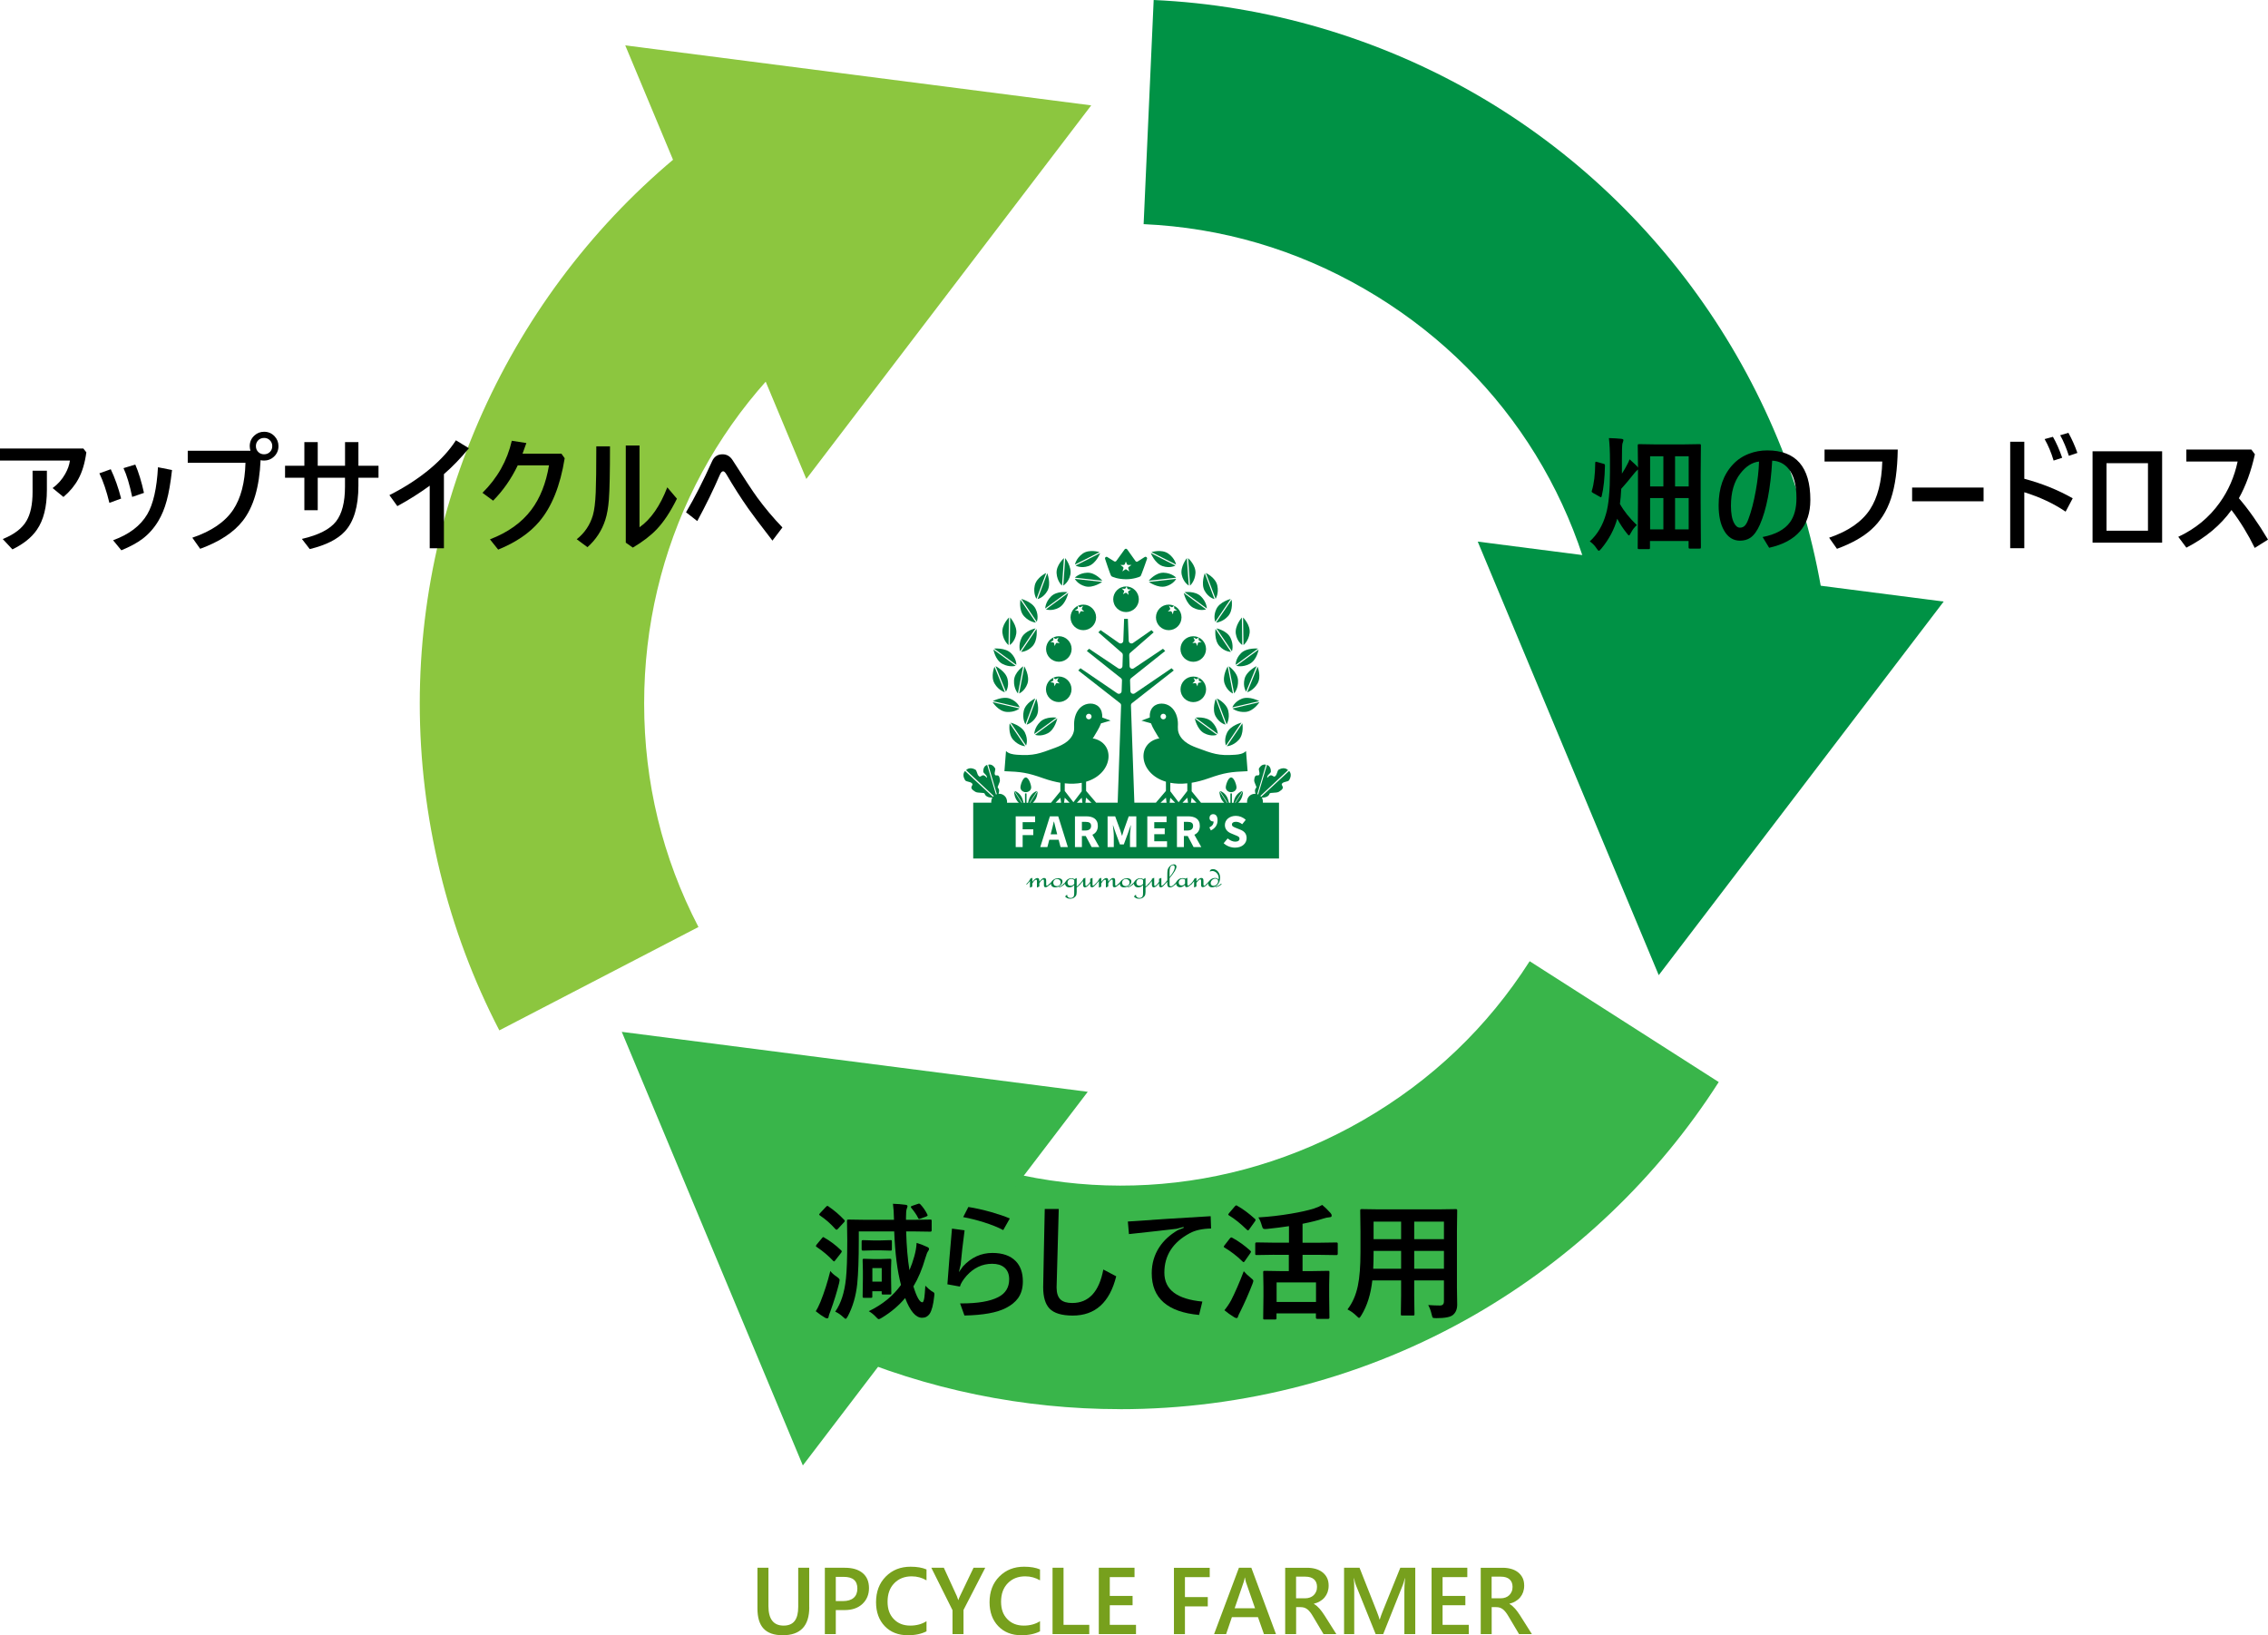 <?xml version="1.0" encoding="UTF-8"?>
<svg id="_レイヤー_2" data-name="レイヤー 2" xmlns="http://www.w3.org/2000/svg" viewBox="0 0 431 310.71">
  <defs>
    <style>
      .cls-1 {
        fill: #39b54a;
      }

      .cls-2 {
        fill: #8cc63f;
      }

      .cls-3 {
        fill: #009245;
      }

      .cls-4 {
        fill: #007f41;
      }

      .cls-5 {
        fill: #77a01d;
      }
    </style>
  </defs>
  <g id="_レイヤー_3" data-name="レイヤー 3">
    <g>
      <path class="cls-2" d="M94.89,195.78c-9.89-19.05-15.12-40.53-15.12-62.11,0-42.55,20.43-83.1,54.65-108.47l25.4,34.24c-23.77,17.63-37.41,44.69-37.41,74.23,0,14.99,3.47,29.28,10.32,42.47l-37.84,19.64Z"/>
      <polygon class="cls-2" points="153.23 91.01 207.37 20.02 118.82 8.62 153.23 91.01"/>
    </g>
    <g>
      <path class="cls-1" d="M212.83,267.75c-18.28,0-36.59-3.68-53.71-11.1l16.96-39.11c27.15,11.77,57.4,10.05,82.99-4.72,12.98-7.49,23.62-17.65,31.62-30.18l35.93,22.96c-11.56,18.09-27.55,33.35-46.24,44.15-20.71,11.96-44.1,18.01-67.55,18.01Z"/>
      <polygon class="cls-1" points="206.71 207.45 118.16 196.06 152.57 278.45 206.71 207.45"/>
    </g>
    <g>
      <path class="cls-3" d="M304.86,124.4c-3.38-29.4-19.99-54.74-45.58-69.51-12.99-7.5-27.1-11.63-41.95-12.3l1.91-42.59c21.44.96,42.65,7.17,61.35,17.97,36.85,21.28,61.76,59.24,66.62,101.56l-42.36,4.87Z"/>
      <polygon class="cls-3" points="280.82 102.91 315.22 185.29 369.37 114.3 280.82 102.91"/>
    </g>
    <g>
      <path d="M305.77,83.24c.85.02,1.63.07,2.33.14.27.02.41.11.41.26,0,.06-.03.18-.09.35-.06.15-.1.26-.11.33-.06.32-.09,1.37-.09,3.14v2.54c.42-.65.74-1.2.96-1.65.2-.35.37-.71.5-1.08.81.73,1.29,1.18,1.44,1.35.09.11.14.2.16.28,0-1.29-.02-2.4-.04-3.33,0-.17,0-.41-.01-.71v-.21c0-.12.02-.2.05-.22s.1-.04.21-.04l3.08.05h5.32l3.07-.05c.13,0,.21.02.23.05s.04.1.04.21l-.05,5.55v5.3l.05,8.44c0,.14-.02.23-.05.26-.03.02-.1.04-.21.04h-1.83c-.12,0-.19-.02-.21-.06-.02-.03-.04-.11-.04-.23v-1.15h-7.34v1.28c0,.12-.02.2-.05.22s-.11.04-.22.04h-1.8c-.12,0-.2-.02-.22-.05s-.04-.1-.04-.21l.05-8.52v-6.35c-.03.05-.11.12-.23.21-.12.1-.29.29-.5.55-.98,1.23-1.8,2.2-2.45,2.91-.05,1.12-.14,2.07-.25,2.87.77,1.38,1.85,2.72,3.22,4.03-.42.34-.79.82-1.11,1.42-.17.35-.3.53-.4.53-.07,0-.2-.13-.39-.39-.68-.84-1.29-1.76-1.83-2.78-.56,2.03-1.57,3.93-3.02,5.68-.22.27-.38.41-.48.41-.09,0-.23-.15-.43-.46-.35-.53-.78-.97-1.29-1.32,1.46-1.33,2.49-3.07,3.09-5.23.5-1.7.75-4.36.75-8v-2.09c0-1.76-.07-3.19-.2-4.3ZM303.48,87.77l1.2.34c.15.04.24.08.27.12s.05.12.05.25c-.05,2.34-.25,4.27-.62,5.79-.05.15-.09.22-.14.22s-.13-.04-.25-.12l-1.23-.69c-.2-.11-.29-.21-.29-.29,0-.04.01-.09.04-.16.41-1.32.62-3.07.64-5.24,0-.17.04-.26.12-.26.05,0,.13.02.22.05ZM313.58,86.7v5.73h2.52v-5.73h-2.52ZM313.58,100.59h2.52v-5.95h-2.52v5.95ZM320.91,86.7h-2.59v5.73h2.59v-5.73ZM318.32,100.59h2.59v-5.95h-2.59v5.95Z"/>
      <path d="M336.78,87.53c-.3,5.27-1.09,9.32-2.34,12.16-.52,1.18-1.12,2.01-1.8,2.48-.55.38-1.22.56-1.99.56-1.27,0-2.28-.64-3.02-1.93-.69-1.2-1.03-2.8-1.03-4.8,0-3.24.91-5.83,2.73-7.76.83-.89,1.84-1.57,3.05-2.03,1.09-.42,2.24-.63,3.46-.63,5.46,0,8.19,3.14,8.19,9.41,0,4.9-2.61,7.93-7.83,9.09l-1.24-2.04c2.45-.48,4.19-1.42,5.2-2.81.82-1.13,1.23-2.66,1.23-4.58,0-2.52-.51-4.39-1.54-5.62-.78-.94-1.8-1.44-3.06-1.5ZM334.28,87.7c-1.3.14-2.5.9-3.57,2.29-1.18,1.52-1.77,3.55-1.77,6.12,0,1.45.2,2.54.6,3.28.3.58.68.87,1.12.87.38,0,.68-.13.93-.39s.47-.68.68-1.27c.55-1.45,1.01-3.24,1.39-5.36.35-1.94.56-3.79.62-5.54Z"/>
      <path d="M346.74,85.42h13.9c-.06,3.8-.49,6.91-1.29,9.32-.8,2.4-2.04,4.36-3.74,5.88-1.57,1.42-3.74,2.64-6.52,3.66l-1.49-2.11c3.63-1.23,6.22-3.02,7.77-5.38,1.45-2.23,2.23-5.26,2.33-9.09h-10.97v-2.27Z"/>
      <path d="M363.37,92.64h13.58v2.61h-13.58v-2.61Z"/>
      <path d="M384.69,90.97c3.4.91,6.46,2.15,9.2,3.71l-1.35,2.54c-2.23-1.52-4.84-2.75-7.85-3.69v10.63h-2.68v-20.23h2.68v7.03ZM388.55,83.43l1.58-.43c.63,1.09,1.22,2.41,1.76,3.98l-1.63.53c-.45-1.51-1.02-2.87-1.71-4.08ZM391.51,82.7l1.56-.46c.67,1.2,1.24,2.48,1.71,3.82l-1.62.55c-.49-1.52-1.04-2.83-1.65-3.91Z"/>
      <path d="M397.66,103.11v-17.36h13.22v17.36h-13.22ZM408.19,100.84v-12.83h-7.88v12.83h7.88Z"/>
      <path d="M425.48,94.68c1.85,2.16,3.69,4.77,5.52,7.85l-2.52,1.58c-1.28-2.61-2.75-5.01-4.42-7.2-2.07,2.89-4.93,5.27-8.57,7.15l-1.54-2.06c3.23-1.51,5.86-3.66,7.86-6.47,1.66-2.3,2.8-4.92,3.42-7.84h-9.75v-2.27h12.36l.67.9c-.71,3.21-1.73,6-3.05,8.36Z"/>
    </g>
    <g>
      <path d="M155.02,249.14c.3-.45.59-1.04.89-1.76.73-1.82,1.36-3.78,1.88-5.88.3.38.7.75,1.22,1.09.37.25.55.46.55.63,0,.08-.03.26-.09.54-.38,1.55-.93,3.37-1.68,5.44-.2.47-.3.79-.32.96-.03.23-.12.34-.27.34-.14,0-.27-.04-.4-.12-.52-.29-1.11-.7-1.78-1.24ZM156.63,235.15c1.12.63,2.19,1.44,3.2,2.41.09.08.14.15.14.22,0,.05-.05.14-.14.28l-1.11,1.42c-.09.13-.16.2-.21.2-.05,0-.11-.04-.19-.12-.86-.92-1.89-1.8-3.11-2.62-.11-.06-.16-.12-.16-.19,0-.05.05-.14.14-.27l1.01-1.22c.12-.14.2-.21.25-.21.04,0,.1.03.19.09ZM157.42,229.22c1.13.77,2.12,1.62,2.98,2.54.09.07.14.14.14.21,0,.09-.06.19-.19.32l-1.09,1.17c-.1.13-.2.2-.28.2-.06,0-.14-.04-.22-.12-.88-1-1.85-1.86-2.93-2.58-.11-.08-.16-.14-.16-.19,0-.04.06-.13.18-.27l1.1-1.17c.12-.13.21-.2.28-.2.05,0,.11.03.2.08ZM175.81,244.26c.44.46.84.81,1.2,1.05.26.14.41.24.47.3.06.07.09.17.09.29,0,.06-.01.2-.04.41-.17,1.62-.46,2.73-.88,3.35-.34.48-.81.73-1.42.73-1.2,0-2.27-1.25-3.22-3.75-1.2,1.43-2.67,2.68-4.42,3.74-.3.18-.49.27-.57.27-.14,0-.33-.14-.57-.43-.41-.44-.86-.8-1.35-1.08,2.6-1.26,4.64-2.92,6.12-4.99-.7-2.62-1.13-6.02-1.29-10.17h-6.73v1.63c0,3.62-.1,6.4-.3,8.36-.24,2.29-.84,4.33-1.78,6.12-.19.34-.32.5-.41.5-.09,0-.25-.11-.48-.34-.48-.45-.98-.79-1.51-1.02,1.09-1.55,1.77-3.64,2.04-6.29.16-1.45.25-3.89.25-7.32l-.05-3.59c0-.14.02-.23.06-.26.03-.02.11-.04.23-.04l3.35.05h5.29c-.02-1.26-.09-2.27-.2-3.05.86.02,1.65.09,2.38.19.26.03.39.12.39.27,0,.09-.05.25-.14.48-.1.23-.15.79-.15,1.65v.46h1.32l3.32-.05c.11,0,.18.02.2.05.02.04.04.12.04.23v1.76c0,.17-.08.26-.23.26l-3.32-.05h-1.3c.08,2.85.29,5.31.63,7.37.36-.84.67-1.73.93-2.67.24-.87.39-1.71.43-2.52.7.21,1.35.46,1.95.75.27.09.41.23.41.41,0,.13-.07.29-.21.46-.12.16-.29.59-.5,1.29-.59,2.05-1.34,3.84-2.26,5.36.62,2.02,1.19,3.02,1.7,3.02.17,0,.3-.33.39-.98.05-.35.11-1.09.18-2.2ZM169.22,235.63c.13,0,.21.02.23.05s.04.1.04.21v1.44c0,.14-.02.23-.05.26-.03.02-.11.04-.22.04l-1.84-.05h-1.49l-1.85.05c-.14,0-.22-.02-.25-.06-.03-.03-.05-.11-.05-.23v-1.44c0-.12.02-.2.06-.22.03-.02.11-.04.23-.04l1.85.05h1.49l1.84-.05ZM169.39,245.71c0,.12-.02.19-.05.22s-.11.04-.25.04h-1.27c-.13,0-.21-.02-.23-.05s-.04-.1-.04-.21v-.36h-1.78v.98c0,.12-.01.19-.04.22s-.1.05-.22.05h-1.28c-.14,0-.23-.02-.26-.06-.02-.02-.04-.09-.04-.21l.05-3.36v-1.49l-.05-2.03c0-.13.02-.21.06-.23.03-.02.11-.04.23-.04l1.61.05h1.64l1.61-.05c.14,0,.23.02.26.05.02.03.04.11.04.22l-.05,1.57v1.57l.05,3.12ZM167.56,240.95h-1.78v2.57h1.78v-2.57ZM176,231.16l-1.05.38c-.16.05-.25.08-.28.08-.08,0-.14-.07-.2-.2-.25-.53-.68-1.17-1.3-1.92-.05-.07-.08-.13-.08-.18,0-.08.09-.14.26-.2l.93-.32c.18-.07.3-.11.35-.11.09,0,.18.05.28.15.5.53.94,1.16,1.31,1.9.04.09.06.15.06.19,0,.08-.09.15-.27.22Z"/>
      <path d="M183.31,233.75c-.34,2.56-.59,4.75-.75,6.55l-.34,1.42.8-1.12c1.58-1.69,3.43-2.53,5.57-2.53,1.95,0,3.42.52,4.43,1.55.91.93,1.36,2.21,1.36,3.86,0,1.27-.3,2.32-.91,3.18-.52.72-1.28,1.34-2.29,1.86-1.7.89-4.34,1.37-7.9,1.44l-.83-2.3h.29c3.07,0,5.38-.39,6.93-1.18,1.41-.71,2.11-1.85,2.11-3.41,0-.98-.31-1.73-.94-2.25-.55-.46-1.32-.69-2.3-.69-1.87,0-3.48.76-4.85,2.27-.7.8-1.12,1.48-1.27,2.06l-2.38-.43c.2-2.74.48-6.27.87-10.58l2.4.32ZM183.04,231.26l.98-1.92c1.3.2,2.75.52,4.35.97,1.39.4,2.57.8,3.53,1.21l-1.25,2.21c-.94-.51-2.18-1.01-3.73-1.5-1.33-.41-2.62-.74-3.88-.97Z"/>
      <path d="M198.54,229.72h2.66c-.27,9.38-.41,14.35-.41,14.91,0,1.08.26,1.85.77,2.31.48.43,1.21.64,2.2.64,3.14,0,5.11-2.12,5.91-6.36l2.45,1.29c-1.24,4.98-4,7.46-8.26,7.46-2.1,0-3.57-.45-4.42-1.34-.8-.84-1.2-2.2-1.2-4.05,0-.62.04-2.71.12-6.25.08-3.51.14-6.38.18-8.61Z"/>
      <path d="M230.07,231.09l.08,2.34c-1.67.03-3.02.33-4.05.89-3.22,1.73-4.83,4.23-4.83,7.49s2.41,5.04,7.22,5.5l-.62,2.54c-6-.55-9-3.19-9-7.92,0-1.84.48-3.49,1.45-4.97.84-1.27,2.01-2.34,3.49-3.21l1.15-.46-.05-.16-1.31.35c-2.02.24-5.04.58-9.06,1.01l-.21-2.39c4.5-.33,9.75-.66,15.74-1.01Z"/>
      <path d="M234.19,235.19c1.22.67,2.36,1.49,3.41,2.45.09.09.14.16.14.19,0,.05-.05.14-.14.29l-1.08,1.54c-.07.11-.13.16-.19.16s-.13-.05-.22-.14c-1.04-1.02-2.17-1.89-3.39-2.62-.11-.06-.16-.12-.16-.16,0-.07.05-.16.14-.28l1.01-1.3c.11-.13.2-.2.27-.2.05,0,.12.03.21.08ZM232.68,248.96c.49-.6.92-1.23,1.28-1.9.78-1.53,1.58-3.37,2.4-5.52.38.44.8.85,1.29,1.23.35.27.53.46.53.6,0,.08-.05.27-.16.57-.73,1.88-1.51,3.64-2.33,5.29-.24.45-.38.75-.41.9-.05.21-.15.32-.3.32-.09,0-.24-.05-.43-.16-.7-.43-1.32-.87-1.85-1.32ZM235.13,229.12c1.07.59,2.18,1.42,3.34,2.47.09.07.14.14.14.21,0,.05-.05.14-.14.29l-1.08,1.51c-.09.12-.16.19-.22.19-.04,0-.11-.04-.21-.12-1.2-1.17-2.32-2.08-3.39-2.72-.11-.06-.16-.12-.16-.16,0-.05.05-.15.16-.29l1.1-1.29c.11-.12.2-.18.26-.18.05,0,.11.03.2.08ZM242.14,238.42l-3.34.05c-.12,0-.2-.02-.22-.05s-.04-.1-.04-.21v-1.91c0-.16.09-.23.26-.23l3.34.05h2.81v-3.14c-1.2.19-2.59.36-4.16.53-.19.02-.33.02-.42.02-.18,0-.3-.05-.38-.14-.05-.07-.11-.23-.19-.49-.19-.67-.41-1.2-.67-1.58,2.07-.12,4.14-.36,6.21-.71,1.77-.3,3.22-.62,4.37-.98.66-.22,1.18-.45,1.56-.68.48.39,1.02.91,1.59,1.55.14.16.21.32.21.48,0,.18-.11.28-.34.3-.45.04-.88.13-1.29.27-1.01.34-2.31.66-3.91.98v3.6h3.14l3.32-.05c.16,0,.23.08.23.23v1.91c0,.17-.08.26-.23.26l-3.32-.05h-3.14v3.09h1.72l3.13-.05c.12,0,.2.02.22.05s.04.1.04.21l-.05,2.4v2.16l.05,4.08c0,.16-.09.23-.26.23h-2.04c-.18,0-.27-.08-.27-.23v-.82h-7.49v.94c0,.16-.09.23-.26.23h-1.97c-.14,0-.23-.02-.26-.05-.02-.02-.04-.09-.04-.19l.05-4.12v-1.89l-.05-2.74c0-.12.02-.2.06-.22.03-.02.11-.04.23-.04l3.12.05h1.46v-3.09h-2.81ZM242.6,243.67v3.71h7.49v-3.71h-7.49Z"/>
      <path d="M271.4,247.97c.88.06,1.62.09,2.23.09.52,0,.77-.26.77-.79v-3.98h-5.65v2.86l.05,3.55c0,.12-.02.2-.05.22s-.1.04-.21.04h-2.07c-.12,0-.2-.02-.22-.05s-.04-.1-.04-.21l.05-3.55v-2.86h-5.47c-.29,2.62-.98,4.83-2.09,6.64-.18.32-.32.48-.43.48-.08,0-.25-.13-.5-.39-.49-.49-1.06-.9-1.7-1.22.95-1.22,1.6-2.71,1.97-4.48.34-1.61.5-3.75.5-6.41v-3.94l-.05-3.93c0-.14.02-.23.06-.26.03-.02.11-.04.23-.04l3.28.05h11.29l3.3-.05c.13,0,.21.02.23.06.02.03.04.11.04.23l-.05,3.93v10.63l.05,3.3c0,.86-.27,1.51-.8,1.95-.46.41-1.52.62-3.16.62-.39,0-.62-.03-.68-.09-.06-.05-.13-.25-.21-.6-.16-.7-.38-1.3-.67-1.83ZM260.96,241.07h5.3v-3.39h-5.23v.27c0,1.14-.02,2.18-.07,3.12ZM261.03,235.45h5.23v-3.33h-5.23v3.33ZM274.4,232.12h-5.65v3.33h5.65v-3.33ZM268.75,241.07h5.65v-3.39h-5.65v3.39Z"/>
    </g>
    <g>
      <path d="M0,85.22h15.84l.57.73c-.28,2.05-.79,3.75-1.54,5.1-.66,1.21-1.59,2.34-2.81,3.38l-2.06-1.69c1-.73,1.8-1.63,2.4-2.71.48-.85.78-1.69.89-2.52H0v-2.29ZM.53,102.42c2.19-.88,3.7-2.04,4.52-3.48.76-1.31,1.14-3.13,1.14-5.45v-4.05h2.72v3.67c0,3.2-.63,5.72-1.9,7.55-.99,1.45-2.54,2.7-4.65,3.73l-1.83-1.96Z"/>
      <path d="M18.89,89.93l2.16-.77c.78,1.64,1.44,3.5,1.97,5.57l-2.23.82c-.54-2.23-1.17-4.1-1.9-5.61ZM21.5,102.65c3.03-1.1,5.19-2.74,6.48-4.92,1.14-1.94,1.82-4.92,2.04-8.95l2.67.53c-.27,2.43-.61,4.38-1.02,5.85-.39,1.45-.92,2.73-1.58,3.83-.83,1.38-1.84,2.51-3.02,3.4-1.02.77-2.36,1.49-4.01,2.17l-1.56-1.9ZM23.47,88.95l2.24-.68c.63,1.45,1.18,3.24,1.65,5.38l-2.24.77c-.48-2.31-1.03-4.14-1.65-5.47Z"/>
      <path d="M47.6,85.66c-.09-.29-.14-.59-.14-.89,0-.81.3-1.49.9-2.03.52-.47,1.12-.7,1.83-.7.81,0,1.49.3,2.03.9.47.52.7,1.12.7,1.83,0,.81-.3,1.49-.9,2.04-.52.47-1.12.7-1.83.7-.23,0-.46-.02-.67-.07-.22,5.09-1.35,8.93-3.39,11.53-1.71,2.19-4.41,3.96-8.09,5.31l-1.49-2.11c3.63-1.23,6.22-3,7.77-5.32,1.45-2.18,2.23-5.15,2.33-8.91h-10.97v-2.29h11.91ZM50.19,83.21c-.48,0-.87.17-1.17.5-.26.29-.39.64-.39,1.05,0,.48.17.87.5,1.17.29.26.64.39,1.05.39.48,0,.87-.17,1.17-.5.26-.29.39-.64.39-1.05,0-.48-.17-.86-.5-1.16-.29-.27-.64-.4-1.05-.4Z"/>
      <path d="M65.57,90.77h-5.19v6.18h-2.54v-6.18h-3.67v-2.27h3.67v-4.49h2.54v4.49h5.19v-4.49h2.54v4.49h3.82v2.27h-3.82v1.51c0,3.94-.86,6.84-2.58,8.7-1.38,1.49-3.61,2.61-6.67,3.35l-1.49-1.93c3.16-.73,5.33-1.83,6.49-3.32,1.13-1.45,1.7-3.65,1.7-6.6v-1.71Z"/>
      <path d="M81.67,92.28c-1.88,1.38-3.94,2.68-6.16,3.89l-1.51-2.09c2.88-1.45,5.45-3.11,7.71-4.99,2.09-1.76,3.74-3.57,4.93-5.43l2.47,1.51c-1.55,1.88-3.13,3.52-4.75,4.92v14.09h-2.7v-11.91Z"/>
      <path d="M98.39,88.42c-1.22,2.55-2.78,4.79-4.68,6.71l-2.02-1.49c2.84-2.81,4.7-6.11,5.57-9.89l2.77.43c-.38,1.08-.62,1.75-.73,2.02h7.39l.62.87c-.84,5.24-2.46,9.26-4.85,12.06-1.84,2.17-4.44,3.94-7.79,5.3l-1.56-1.95c3.41-1.31,6.03-3.18,7.86-5.61,1.67-2.22,2.79-5.04,3.36-8.45h-5.95Z"/>
      <path d="M115.92,84.81c0,4.9-.07,8.27-.21,10.11-.12,1.52-.34,2.81-.68,3.86-.65,2.02-1.78,3.75-3.39,5.19l-2.04-1.51c1.51-1.2,2.53-2.72,3.07-4.56.28-.97.46-2.41.54-4.32.07-1.7.11-4.62.11-8.77h2.6ZM121.54,100.18c2.14-1.51,3.9-4.04,5.27-7.58l1.83,2.16c-1.21,2.45-2.49,4.39-3.83,5.8-1.16,1.22-2.67,2.38-4.55,3.49l-1.34-.94v-18.46h2.61v15.53Z"/>
      <path d="M132.5,99l-2.13-1.66c1.62-2.73,3.27-5.98,4.97-9.74.39-.85,1.05-1.28,1.97-1.28.79,0,1.41.36,1.88,1.07,2.29,3.59,3.86,5.97,4.72,7.15,1.45,1.98,3.04,3.87,4.78,5.68l-1.9,2.5c-2.29-2.95-3.82-4.99-4.61-6.12-1.39-1.98-2.76-4.12-4.11-6.43-.24-.41-.46-.62-.64-.62-.23,0-.43.21-.62.64-1.23,2.86-2.67,5.8-4.3,8.81Z"/>
    </g>
    <g>
      <path class="cls-4" d="M198.72,168.59c-.29,0-.34-.15-.34-.47v-.82c0-.11-.04-.19-.15-.19-.16,0-.46.25-.72.73v.6l-.45.2v-1.19c0-.22-.04-.3-.17-.3-.17,0-.43.23-.72.73v.59l-.44.19v-1.27c-.21.28-.28.36-.46.54-.06.06-.12.13-.17.13-.04,0-.07-.02-.07-.05,0-.04.04-.07.09-.12.21-.18.49-.57.62-.78v-.12l.44-.2v.76c.46-.54.66-.71.95-.71.34,0,.38.24.38.67.14-.13.49-.68.92-.68.3,0,.38.19.38.52v.58c0,.28,0,.36.13.36.06,0,.22-.07.41-.27.09-.1.14-.13.18-.13.04,0,.07.03.07.06,0,.01-.05.09-.13.16-.18.19-.51.48-.77.48"/>
      <path class="cls-4" d="M200.53,168.61c-.53,0-.8-.28-.82-.71-.06.06-.09.08-.15.15-.06.07-.13.1-.17.1-.04,0-.06-.03-.06-.05s.03-.06.08-.11c.2-.18.31-.32.44-.51.27-.39.78-.62,1.23-.62s.83.22.83.62c0,.59-.69,1.13-1.39,1.13M201.57,167.68c0-.39-.31-.66-.68-.66-.45,0-.73.33-.73.7s.25.65.68.65.73-.3.73-.69M201.77,168.41c-.21.13-.45.21-.56.21-.04,0-.08-.01-.08-.04,0-.05.21-.04.59-.3.35-.24.44-.39.52-.39.04,0,.06.03.06.06s-.13.21-.53.46"/>
      <path class="cls-4" d="M204.6,169.54c0,.6-.15.73-.4.95-.19.17-.5.28-.84.28-.44,0-.73-.17-.96-.43.15-.16.19-.19.35-.33l.06.03v.1c0,.29.32.48.62.48.28,0,.43-.08.55-.23.09-.12.16-.24.16-.75v-1.47c-.22.25-.54.44-.91.44-.51,0-.78-.29-.84-.71-.07.07-.13.12-.16.15-.06.06-.07.07-.11.07s-.07-.03-.07-.05c0-.02,0-.05.11-.14.21-.19.22-.24.31-.38.24-.4.62-.68,1.12-.68.24,0,.42.07.6.18l.42-.23v1.62c.06-.02.34-.24.5-.42.05-.07.09-.07.13-.07s.06.02.06.05-.05.09-.09.13c-.14.16-.43.4-.6.51v.92ZM204.14,167.24c-.14-.15-.33-.25-.55-.25-.44,0-.72.33-.72.72,0,.35.2.59.61.59.31,0,.47-.13.67-.37v-.69Z"/>
      <path class="cls-4" d="M207.52,168.6c-.3,0-.34-.25-.34-.46v-.32c-.42.54-.72.79-1.01.79s-.35-.28-.35-.57v-.63c-.15.19-.31.37-.48.56-.11.12-.12.13-.19.13-.04,0-.07-.03-.07-.05s.03-.05.09-.12c.28-.28.53-.61.65-.81v-.15l.44-.19v1.28c0,.21.03.28.13.28.14,0,.5-.34.79-.81v-.55l.44-.18v1.25c0,.19,0,.25.1.25.05,0,.19-.07.41-.31.04-.04.07-.07.1-.07.04,0,.08,0,.08.05,0,.04-.1.14-.15.19-.28.33-.48.44-.65.44"/>
      <path class="cls-4" d="M211.8,168.59c-.29,0-.34-.15-.34-.47v-.82c0-.11-.04-.19-.14-.19-.16,0-.46.25-.72.73v.6l-.44.2v-1.19c0-.22-.04-.3-.17-.3-.17,0-.43.23-.72.73v.59l-.44.19v-1.27c-.21.28-.28.36-.46.54-.06.06-.12.13-.17.13-.04,0-.07-.02-.07-.05,0-.04.04-.07.09-.12.21-.18.49-.57.62-.78v-.12l.44-.2v.76c.46-.54.66-.71.95-.71.34,0,.38.24.38.67.14-.13.49-.68.93-.68.3,0,.38.19.38.52v.58c0,.28,0,.36.13.36.06,0,.22-.07.41-.27.09-.1.14-.13.18-.13.04,0,.07.03.07.06,0,.01-.05.09-.13.16-.18.19-.51.48-.77.48"/>
      <path class="cls-4" d="M213.62,168.61c-.53,0-.8-.28-.82-.71-.06.06-.09.08-.15.15-.06.07-.13.1-.17.1-.04,0-.06-.03-.06-.05s.03-.06.08-.11c.2-.18.31-.32.44-.51.27-.39.78-.62,1.23-.62s.83.22.83.62c0,.59-.69,1.13-1.39,1.13M214.65,167.68c0-.39-.31-.66-.68-.66-.45,0-.73.33-.73.7s.25.65.68.65.73-.3.73-.69M214.85,168.41c-.21.13-.45.21-.56.21-.04,0-.08-.01-.08-.04,0-.05.21-.04.59-.3.35-.24.43-.39.52-.39.04,0,.06.03.06.06s-.13.21-.53.46"/>
      <path class="cls-4" d="M217.68,169.54c0,.6-.15.73-.4.95-.19.17-.5.28-.84.28-.44,0-.73-.17-.96-.43.15-.16.19-.19.35-.33l.06.03v.1c0,.29.32.48.62.48.28,0,.44-.08.55-.23.09-.12.16-.24.16-.75v-1.47c-.22.25-.54.44-.91.44-.51,0-.78-.29-.84-.71-.07.07-.13.12-.16.15-.06.06-.07.07-.11.07s-.07-.03-.07-.05c0-.02,0-.05.11-.14.21-.19.22-.24.31-.38.24-.4.62-.68,1.12-.68.24,0,.42.07.6.18l.42-.23v1.62c.06-.02.34-.24.5-.42.05-.07.09-.07.13-.07s.06.02.06.05-.05.09-.09.13c-.15.16-.43.4-.6.51v.92ZM217.23,167.24c-.14-.15-.33-.25-.55-.25-.44,0-.73.33-.73.72,0,.35.2.59.61.59.31,0,.47-.13.67-.37v-.69Z"/>
      <path class="cls-4" d="M220.6,168.6c-.3,0-.34-.25-.34-.46v-.32c-.42.54-.73.79-1.01.79s-.35-.28-.35-.57v-.63c-.15.19-.31.37-.48.56-.11.12-.12.13-.19.13-.04,0-.07-.03-.07-.05s.03-.05.09-.12c.28-.28.53-.61.65-.81v-.15l.44-.19v1.28c0,.21.03.28.13.28.14,0,.5-.34.79-.81v-.55l.44-.18v1.25c0,.19,0,.25.1.25.05,0,.19-.07.41-.31.04-.04.07-.07.1-.07.04,0,.08,0,.08.05,0,.04-.1.14-.14.19-.28.33-.48.44-.65.44"/>
      <path class="cls-4" d="M222.36,168.61c-.49,0-.54-.3-.54-.81v-.28c-.14.2-.27.32-.35.41-.14.15-.19.16-.22.16s-.06-.02-.06-.05.02-.04.1-.13c.03-.02.36-.41.54-.65v-.7c0-1.1.02-1.28.2-1.62.24-.43.67-.71,1.04-.71.3,0,.5.19.5.42,0,.46-.41,1.13-1.31,2.21v.99c0,.39,0,.56.23.56.17,0,.51-.19.72-.42.05-.06.09-.09.14-.09s.06.04.06.07-.13.16-.16.19c-.39.34-.59.45-.89.45M223.24,164.79c0-.23-.12-.39-.31-.39-.49,0-.67.54-.67,1.21v1.04c.75-.92.98-1.48.98-1.85"/>
      <path class="cls-4" d="M225.5,168.58c-.23,0-.29-.14-.33-.43-.26.28-.6.44-.91.44-.42,0-.74-.28-.75-.71-.06.06-.1.1-.12.12-.08.08-.11.09-.14.09-.05,0-.07-.03-.07-.06,0-.02,0-.04.1-.13.14-.12.18-.19.24-.31.28-.48.68-.74,1.22-.74.2,0,.34.03.5.1l.4-.16v1.04c0,.32.01.44.14.44.12,0,.31-.13.47-.31.05-.04.06-.06.1-.06s.07.03.07.06c0,.04-.05.08-.1.13-.18.19-.55.48-.82.48M225.2,167.89v-.75c-.16-.11-.29-.15-.48-.15-.42,0-.72.31-.72.72,0,.29.18.54.56.54.25,0,.42-.09.64-.36"/>
      <path class="cls-4" d="M228.58,168.58c-.24,0-.33-.16-.33-.45v-.72c0-.23-.04-.32-.16-.32-.17,0-.39.22-.73.65v.7l-.44.19v-1.2c-.07.09-.26.36-.43.53-.06.06-.13.13-.17.13-.04,0-.07-.03-.07-.06,0-.02,0-.04.05-.1.24-.24.51-.62.63-.86v-.1l.44-.17v.68c.37-.45.67-.66.93-.66.32,0,.4.18.4.6v.6c0,.2.02.27.12.27.14,0,.22-.07.39-.25.07-.07.15-.14.2-.14.04,0,.07.02.07.05,0,.02-.08.13-.19.22-.19.18-.42.39-.7.39"/>
      <path class="cls-4" d="M230.34,168.6c-.43,0-.73-.28-.73-.65v-.13c-.08.1-.14.16-.19.21-.05.04-.08.05-.11.05-.04,0-.07-.02-.07-.05,0-.02.03-.04.06-.08.24-.22.44-.54.66-.74.27-.25.56-.39.97-.39.26,0,.46.1.63.28.03-.1.04-.17.04-.27,0-.72-.58-1.33-1.22-1.33-.17,0-.28.03-.48.11,0-.28.23-.47.6-.47.81,0,1.37.79,1.37,1.62,0,1.07-.73,1.84-1.52,1.84M231.49,167.42c0-.28-.22-.46-.54-.46-.46,0-.88.41-.88.85,0,.31.22.51.55.51.4,0,.87-.41.87-.9M231.29,168.51c-.11.03-.22.06-.26.06-.04,0-.06-.01-.06-.04,0-.04.03-.05.08-.07.34-.08.74-.31.91-.48.06-.07.09-.08.12-.08.04,0,.07.03.07.06,0,.04-.04.07-.08.11-.18.19-.49.36-.77.44"/>
      <path class="cls-4" d="M216.23,112.93c.52,1.24-.07,2.66-1.31,3.18-1.24.52-2.67-.07-3.18-1.31-.52-1.24.07-2.67,1.31-3.18,1.24-.52,2.67.07,3.18,1.31M213.17,111.83h0s.39.36.39.36c.07.06.09.17.05.25l-.21.47h0s.44-.25.44-.25c.08-.05.19-.04.26.03l.39.35h0s-.11-.52-.11-.52c-.02-.09.02-.19.11-.24l.45-.26h0s-.52-.06-.52-.06c-.1,0-.17-.08-.19-.17l-.13-.35-.19.31c-.04.09-.13.14-.23.13l-.52-.05Z"/>
      <path class="cls-4" d="M224.53,117.31c0,1.34-1.09,2.43-2.43,2.43s-2.43-1.09-2.43-2.43,1.09-2.43,2.43-2.43,2.43,1.09,2.43,2.43M222.14,115.11h0s.22.48.22.48c.04.09.02.19-.05.25l-.38.35h0s.51-.06.51-.06c.09-.01.19.04.23.13l.22.47h0s.1-.52.1-.52c.02-.09.09-.16.19-.18l.52-.07h0s-.46-.26-.46-.26c-.08-.04-.13-.14-.11-.23v-.37s-.28.22-.28.22c-.07.06-.17.08-.26.03l-.46-.25Z"/>
      <path class="cls-4" d="M205.87,114.88c1.34,0,2.43,1.09,2.43,2.43s-1.09,2.43-2.43,2.43-2.43-1.09-2.43-2.43,1.09-2.43,2.43-2.43M205.37,115.36c-.08.05-.19.03-.26-.03l-.29-.22v.37c.03.09-.02.19-.1.24l-.46.25h0s.52.07.52.07c.09.01.17.08.19.18l.1.51h0s.22-.47.22-.47c.04-.09.13-.14.23-.13l.51.06h0s-.38-.36-.38-.36c-.07-.06-.09-.17-.05-.25l.22-.47h0s-.46.25-.46.25Z"/>
      <path class="cls-4" d="M229.19,123.32c0,1.34-1.09,2.43-2.43,2.43s-2.43-1.09-2.43-2.43,1.09-2.43,2.43-2.43,2.43,1.09,2.43,2.43M226.79,121.12h0s.22.48.22.48c.04.09.02.19-.05.25l-.38.35h0s.51-.06.51-.06c.09-.01.19.04.23.13l.22.48h0s.1-.52.1-.52c.02-.09.09-.16.19-.18l.52-.07h0s-.46-.26-.46-.26c-.08-.05-.13-.14-.11-.24v-.37s-.28.21-.28.21c-.07.06-.17.08-.26.03l-.46-.25Z"/>
      <path class="cls-4" d="M201.22,120.88c1.34,0,2.43,1.09,2.43,2.43s-1.09,2.43-2.43,2.43-2.43-1.09-2.43-2.43,1.09-2.43,2.43-2.43M200.72,121.37c-.08.05-.19.03-.26-.03l-.29-.21v.37c.03.09-.02.19-.1.24l-.46.25h0s.52.07.52.07c.09.01.17.08.19.18l.1.51h0s.22-.47.22-.47c.04-.09.13-.14.23-.13l.51.06h0s-.38-.36-.38-.36c-.07-.07-.09-.17-.05-.25l.22-.47h0s-.46.25-.46.25Z"/>
      <path class="cls-4" d="M229.2,130.98c0,1.34-1.09,2.43-2.43,2.43s-2.43-1.09-2.43-2.43,1.09-2.43,2.43-2.43,2.43,1.09,2.43,2.43M226.81,128.78h0s.22.48.22.48c.04.09.02.19-.05.25l-.38.35h0s.51-.06.51-.06c.1-.01.19.04.23.13l.22.48h0s.1-.52.1-.52c.02-.09.09-.16.19-.18l.52-.07h0s-.46-.26-.46-.26c-.08-.04-.13-.14-.11-.23v-.37s-.28.22-.28.22c-.07.06-.17.08-.26.03l-.46-.25Z"/>
      <path class="cls-4" d="M201.2,128.54c1.34,0,2.43,1.09,2.43,2.43s-1.09,2.43-2.43,2.43-2.43-1.09-2.43-2.43,1.09-2.43,2.43-2.43M200.71,129.03c-.08.05-.19.03-.26-.03l-.29-.22v.37c.03.09-.02.19-.1.24l-.46.25h0s.52.07.52.07c.09.01.17.08.19.18l.1.51h0s.22-.47.22-.47c.04-.09.13-.14.23-.13l.51.06h0s-.38-.36-.38-.36c-.07-.06-.09-.17-.05-.25l.22-.47h0s-.46.25-.46.25Z"/>
      <path class="cls-4" d="M234.98,149.62c0,.5-.46.9-1.02.9s-1.02-.4-1.02-.9.46-1.9,1.02-1.9,1.02,1.4,1.02,1.9"/>
      <path class="cls-4" d="M195.96,149.62c0,.5-.46.9-1.02.9s-1.02-.4-1.02-.9.46-1.9,1.02-1.9,1.02,1.4,1.02,1.9"/>
      <path class="cls-4" d="M209.47,110.34s-1.27-1.57-2.83-1.52c-1.56.05-2.38.94-2.38.94l5.21.58Z"/>
      <path class="cls-4" d="M209.47,110.56s-1.73,1.24-3.22.85c-1.49-.39-1.99-1.42-1.99-1.42l5.21.58Z"/>
      <path class="cls-4" d="M208.96,104.91s-1.92-.62-3.2.27c-1.28.9-1.48,2.09-1.48,2.09l4.68-2.36Z"/>
      <path class="cls-4" d="M209.08,105.09s-.77,1.98-2.23,2.47c-1.46.49-2.45-.1-2.45-.1l4.68-2.37Z"/>
      <path class="cls-4" d="M227.19,136.36s1.99-.3,3.11.8c1.12,1.1,1.12,2.3,1.12,2.3l-4.23-3.1Z"/>
      <path class="cls-4" d="M227.05,136.52s.43,2.08,1.79,2.8c1.36.72,2.43.3,2.43.3l-4.23-3.11Z"/>
      <path class="cls-4" d="M231.25,132.71s1.83.84,2.17,2.37c.34,1.53-.32,2.54-.32,2.54l-1.85-4.91Z"/>
      <path class="cls-4" d="M231.04,132.77s-.77,1.98-.03,3.33c.74,1.35,1.87,1.58,1.87,1.58l-1.84-4.91Z"/>
      <path class="cls-4" d="M236.09,137.44s.37,1.98-.68,3.14c-1.05,1.16-2.26,1.21-2.26,1.21l2.94-4.34Z"/>
      <path class="cls-4" d="M235.92,137.31s-2.06.51-2.73,1.9c-.67,1.39-.21,2.44-.21,2.44l2.94-4.34Z"/>
      <path class="cls-4" d="M233.53,126.6s1.67,1.13,1.74,2.7c.08,1.56-.74,2.45-.74,2.45l-1-5.15Z"/>
      <path class="cls-4" d="M233.31,126.62s-1.09,1.82-.59,3.28c.51,1.45,1.58,1.87,1.58,1.87l-.99-5.15Z"/>
      <path class="cls-4" d="M238.98,126.67s.78,1.86-.01,3.21c-.79,1.35-1.96,1.65-1.96,1.65l1.98-4.86Z"/>
      <path class="cls-4" d="M238.79,126.57s-1.91.93-2.28,2.42c-.37,1.5.3,2.43.3,2.43l1.98-4.86Z"/>
      <path class="cls-4" d="M239.33,133.43s-1.07,1.71-2.63,1.84-2.48-.65-2.48-.65l5.11-1.2Z"/>
      <path class="cls-4" d="M239.3,133.22s-1.86-1.02-3.3-.46c-1.43.56-1.81,1.65-1.81,1.65l5.11-1.19Z"/>
      <path class="cls-4" d="M231.18,119.4s1.98.39,2.66,1.8c.68,1.41.27,2.55.27,2.55l-2.93-4.35Z"/>
      <path class="cls-4" d="M230.99,119.5s-.3,2.11.74,3.25c1.03,1.14,2.19,1.11,2.19,1.11l-2.93-4.35Z"/>
      <path class="cls-4" d="M236.23,117.33s1.44,1.41,1.24,2.96c-.2,1.55-1.16,2.28-1.16,2.28l-.08-5.24Z"/>
      <path class="cls-4" d="M236.01,117.31s-1.4,1.6-1.16,3.12c.24,1.52,1.22,2.12,1.22,2.12l-.07-5.24Z"/>
      <path class="cls-4" d="M239.18,123.42s-.32,1.99-1.7,2.72c-1.38.73-2.53.37-2.53.37l4.23-3.09Z"/>
      <path class="cls-4" d="M239.07,123.24s-2.12-.22-3.22.86c-1.1,1.08-1.02,2.23-1.02,2.23l4.24-3.09Z"/>
      <path class="cls-4" d="M225.11,112.52s1.99-.3,3.11.8c1.12,1.09,1.12,2.3,1.12,2.3l-4.23-3.1Z"/>
      <path class="cls-4" d="M224.96,112.68s.44,2.08,1.8,2.8c1.36.72,2.43.3,2.43.3l-4.23-3.11Z"/>
      <path class="cls-4" d="M229.16,108.87s1.83.84,2.17,2.37c.34,1.53-.32,2.54-.32,2.54l-1.85-4.91Z"/>
      <path class="cls-4" d="M228.95,108.92s-.77,1.98-.03,3.33c.74,1.35,1.87,1.58,1.87,1.58l-1.84-4.91Z"/>
      <path class="cls-4" d="M234.05,113.94s.37,1.98-.68,3.14c-1.05,1.16-2.26,1.21-2.26,1.21l2.94-4.34Z"/>
      <path class="cls-4" d="M233.89,113.8s-2.06.51-2.73,1.9c-.67,1.39-.21,2.44-.21,2.44l2.94-4.34Z"/>
      <path class="cls-4" d="M218.3,110.34s1.27-1.57,2.83-1.52c1.56.05,2.38.94,2.38.94l-5.21.58Z"/>
      <path class="cls-4" d="M218.3,110.56s1.73,1.24,3.22.85c1.49-.39,1.99-1.42,1.99-1.42l-5.21.58Z"/>
      <path class="cls-4" d="M218.81,104.91s1.92-.62,3.2.27c1.28.9,1.48,2.09,1.48,2.09l-4.68-2.36Z"/>
      <path class="cls-4" d="M218.69,105.09s.77,1.98,2.23,2.47c1.46.49,2.45-.1,2.45-.1l-4.68-2.37Z"/>
      <path class="cls-4" d="M225.77,106.04s1.52,1.33,1.41,2.89c-.11,1.56-1.03,2.34-1.03,2.34l-.37-5.23Z"/>
      <path class="cls-4" d="M225.55,106.03s-1.31,1.68-.98,3.18c.33,1.5,1.34,2.05,1.34,2.05l-.37-5.23Z"/>
      <path class="cls-4" d="M200.78,136.36s-1.99-.3-3.11.8c-1.12,1.1-1.12,2.3-1.12,2.3l4.23-3.1Z"/>
      <path class="cls-4" d="M200.92,136.52s-.43,2.08-1.79,2.8c-1.36.72-2.43.3-2.43.3l4.22-3.11Z"/>
      <path class="cls-4" d="M196.72,132.71s-1.83.84-2.17,2.37c-.34,1.53.32,2.54.32,2.54l1.85-4.91Z"/>
      <path class="cls-4" d="M196.93,132.77s.78,1.98.03,3.33c-.74,1.35-1.87,1.58-1.87,1.58l1.84-4.91Z"/>
      <path class="cls-4" d="M191.88,137.44s-.37,1.98.68,3.14c1.05,1.16,2.26,1.21,2.26,1.21l-2.94-4.34Z"/>
      <path class="cls-4" d="M192.05,137.31s2.06.51,2.73,1.9c.67,1.39.21,2.44.21,2.44l-2.94-4.34Z"/>
      <path class="cls-4" d="M194.44,126.6s-1.67,1.13-1.74,2.7c-.08,1.56.74,2.45.74,2.45l1-5.15Z"/>
      <path class="cls-4" d="M194.66,126.62s1.09,1.82.59,3.28c-.51,1.45-1.58,1.87-1.58,1.87l.99-5.15Z"/>
      <path class="cls-4" d="M188.99,126.67s-.78,1.86.01,3.21c.79,1.35,1.96,1.65,1.96,1.65l-1.98-4.86Z"/>
      <path class="cls-4" d="M189.18,126.57s1.91.93,2.28,2.42c.37,1.5-.3,2.43-.3,2.43l-1.98-4.86Z"/>
      <path class="cls-4" d="M188.64,133.43s1.07,1.71,2.63,1.84,2.48-.65,2.48-.65l-5.11-1.2Z"/>
      <path class="cls-4" d="M188.67,133.22s1.86-1.02,3.3-.46c1.43.56,1.81,1.65,1.81,1.65l-5.11-1.19Z"/>
      <path class="cls-4" d="M196.79,119.4s-1.98.39-2.66,1.8c-.68,1.41-.27,2.55-.27,2.55l2.93-4.35Z"/>
      <path class="cls-4" d="M196.98,119.5s.29,2.11-.74,3.25c-1.04,1.14-2.19,1.11-2.19,1.11l2.93-4.35Z"/>
      <path class="cls-4" d="M191.74,117.33s-1.44,1.41-1.24,2.96c.2,1.55,1.16,2.28,1.16,2.28l.08-5.24Z"/>
      <path class="cls-4" d="M191.96,117.31s1.4,1.6,1.16,3.12c-.24,1.52-1.22,2.12-1.22,2.12l.07-5.24Z"/>
      <path class="cls-4" d="M188.79,123.42s.32,1.99,1.7,2.72c1.38.73,2.53.37,2.53.37l-4.23-3.09Z"/>
      <path class="cls-4" d="M188.9,123.24s2.12-.22,3.22.86c1.1,1.08,1.02,2.23,1.02,2.23l-4.24-3.09Z"/>
      <path class="cls-4" d="M202.86,112.52s-1.99-.3-3.11.8c-1.12,1.09-1.12,2.3-1.12,2.3l4.23-3.1Z"/>
      <path class="cls-4" d="M203,112.68s-.44,2.08-1.8,2.8-2.43.3-2.43.3l4.23-3.11Z"/>
      <path class="cls-4" d="M198.81,108.87s-1.83.84-2.17,2.37c-.34,1.53.32,2.54.32,2.54l1.85-4.91Z"/>
      <path class="cls-4" d="M199.02,108.92s.77,1.98.03,3.33c-.74,1.35-1.87,1.58-1.87,1.58l1.84-4.91Z"/>
      <path class="cls-4" d="M193.92,113.94s-.37,1.98.68,3.14c1.05,1.16,2.26,1.21,2.26,1.21l-2.94-4.34Z"/>
      <path class="cls-4" d="M194.08,113.8s2.06.51,2.73,1.9c.67,1.39.21,2.44.21,2.44l-2.94-4.34Z"/>
      <path class="cls-4" d="M202.2,106.04s-1.52,1.33-1.41,2.89c.11,1.56,1.03,2.34,1.03,2.34l.37-5.23Z"/>
      <path class="cls-4" d="M202.42,106.03s1.31,1.68.98,3.18c-.33,1.5-1.34,2.05-1.34,2.05l.37-5.23Z"/>
      <path class="cls-4" d="M210.44,105.85l1.3.81c.13.08.31.05.4-.08l1.58-2.19c.12-.17.37-.16.49,0l1.58,2.22c.09.13.27.16.4.08l1.34-.85c.24-.15.54.09.44.36,0,0-1.07,3.11-1.23,3.28-.17.16-1.46.6-2.78.58-1.44-.01-2.59-.42-2.77-.6-.19-.19-1.18-3.26-1.18-3.26-.1-.27.2-.51.44-.35M212.9,107.33h0s.5.38.5.38c.09.07.13.19.09.29l-.19.58h0s.49-.35.49-.35c.09-.07.22-.07.31,0l.5.37h0s-.19-.6-.19-.6c-.03-.11,0-.23.1-.29l.51-.36h0s-.62,0-.62,0c-.11,0-.22-.07-.25-.18l-.2-.47-.18.47c-.04.11-.14.18-.25.18h-.62Z"/>
      <path class="cls-4" d="M225.66,156.16h-.68v1.64h.68c.69,0,1.07-.3,1.07-.87s-.37-.77-1.07-.77"/>
      <path class="cls-4" d="M200.3,156.11h-.04c-.14.62-.3,1.3-.46,1.88l-.14.54h1.25l-.14-.54c-.16-.58-.32-1.27-.47-1.88"/>
      <path class="cls-4" d="M206.28,156.16h-.68v1.64h.68c.69,0,1.07-.3,1.07-.87s-.37-.77-1.07-.77"/>
      <path class="cls-4" d="M244.96,146.5l-5.29,4.9c-.05-.06-.1-.11-.15-.16l5.25-4.9s-.56-.73-1.72-.13c-.39.2-.29.95-.74,1.29-.42.32-.61-.78-1.46.28-.03-.04-.05-.09-.03-.17.09-.46.69-.67.69-1.03.01-1.09-.74-1.24-.74-1.24l-1.67,5.62c-.06-.02-.11-.05-.17-.07l1.64-5.58s-.71-.28-1.29.64c-.19.31.19.81.02,1.24-.17.43-.84-.39-.96,1.03-.04.5.56,1.3.39,1.46-.33.32-.26.79-.13,1.15-.35-.02-.71.07-1.02.29-.45.34-.65.88-.59,1.41h-1.68c.19-.18.38-.39.52-.66.45-.88.37-1.52.37-1.52l-1.41,2.18h-.11l1.43-2.23s-.53.06-1.12.8c-.34.43-.51,1.01-.58,1.44h-.3v-1.75c0-.05-.29-.05-.29,0v1.75h-.28c-.08-.42-.24-1.01-.58-1.44-.59-.74-1.12-.8-1.12-.8l1.43,2.23h-.11l-1.41-2.18s-.08.64.37,1.52c.14.27.33.49.52.66h-4.4l-1.78-2.18v-1.62c.99-.16,2.07-.44,3.23-.85,3.03-1.07,4.19-1.22,7.4-1.35-.1-1.28-.2-2.55-.3-3.83-.53.54-1.33.66-2.08.71-3.18.23-4.27-.22-7.27-1.33-.81-.3-1.61-.65-2.28-1.2-.67-.55-1.19-1.31-1.3-2.16-.05-.38-.01-.77-.01-1.15,0-1.23-.42-2.51-1.37-3.28-.95-.77-2.49-.84-3.35.03-.51.52-.68,1.27-.63,2.01l-1.58.59,1.81.52c.34.94.93,1.77,1.42,2.64l.17.21c-4.4.81-3.99,6.7,1.25,8.24v1.75l-1.87,2.19s-.02.03-.03.05h-4.1l-.65-18.49c0-.17.07-.33.2-.43l7.94-6.21-.23-.23-.19-.19-7,4.77c-.34.23-.8,0-.82-.41l-.07-2.05c0-.17.07-.32.2-.43l6.48-5.16-.23-.23-.19-.19-5.54,3.71c-.34.23-.8,0-.81-.42l-.07-2.1c0-.16.06-.31.18-.41l4.47-3.9-.23-.23-.19-.19-3.5,2.44c-.34.24-.81,0-.82-.41l-.16-4.17h-.72l-.15,4.17c-.01.41-.48.65-.82.41l-3.5-2.44-.19.19-.23.23,4.47,3.9c.12.1.18.26.18.41l-.07,2.1c-.01.41-.47.64-.81.42l-5.54-3.71-.19.19-.23.23,6.48,5.16c.13.1.2.26.2.43l-.07,2.05c-.01.41-.48.64-.82.41l-7-4.77-.19.19-.23.23,7.94,6.21c.13.1.21.26.2.43l-.65,18.49h-4.1s-.01-.03-.03-.05l-1.87-2.19v-1.75c5.24-1.54,5.65-7.43,1.25-8.24l.17-.21c.49-.87,1.08-1.7,1.42-2.64l1.81-.52-1.58-.59c.04-.74-.13-1.48-.64-2.01-.85-.88-2.39-.8-3.34-.03-.95.77-1.37,2.05-1.37,3.28,0,.38.03.77-.01,1.15-.11.85-.63,1.62-1.3,2.16-.67.54-1.47.9-2.28,1.2-2.99,1.11-4.08,1.56-7.27,1.33-.75-.06-1.56-.18-2.08-.71-.1,1.28-.2,2.55-.3,3.83,3.22.12,4.37.28,7.4,1.35,1.16.41,2.23.68,3.23.85v1.62l-1.78,2.18h-3.45c.19-.18.38-.39.52-.66.45-.88.37-1.52.37-1.52l-1.41,2.18h-.11l1.43-2.23s-.53.06-1.12.8c-.34.43-.51,1.01-.58,1.44h-.3v-1.75c0-.05-.29-.05-.29,0v1.75h-.28c-.08-.42-.24-1.01-.58-1.44-.59-.74-1.12-.8-1.12-.8l1.44,2.23h-.11l-1.41-2.18s-.08.64.37,1.52c.14.27.33.49.52.66h-2.25c.07-.52-.14-1.07-.59-1.41-.3-.23-.66-.32-1.02-.29.13-.35.21-.83-.13-1.15-.17-.16.43-.97.39-1.46-.11-1.43-.78-.6-.95-1.03-.17-.43.21-.93.02-1.24-.58-.93-1.29-.64-1.29-.64l1.64,5.58c-.06.02-.11.04-.17.07l-1.67-5.62s-.75.15-.74,1.24c0,.36.6.57.69,1.03.01.07,0,.12-.03.17-.85-1.06-1.04.05-1.46-.28-.44-.34-.35-1.09-.74-1.29-1.16-.6-1.72.13-1.72.13l5.24,4.9c-.05.05-.1.1-.15.16l-5.29-4.9s-.69.61,0,1.73c.23.37.97.22,1.34.64.37.42-.87.69.6,1.57.51.31,1.69.09,1.78.36.2.66,1.02.76,1.47.76-.17.3-.24.63-.2.96h-3.44v10.6h58.11v-10.6h-3.07c.04-.32-.02-.66-.19-.96.45,0,1.27-.1,1.47-.76.08-.27,1.26-.06,1.78-.36,1.47-.88.23-1.16.6-1.57.37-.42,1.11-.27,1.34-.64.68-1.12,0-1.73,0-1.73M240.28,149.65s-.05.07-.09.08c-.01,0-.03,0-.04.01.04-.03.08-.06.13-.09M188.16,149.73s-.06-.03-.09-.08c.05.03.09.06.13.09-.01,0-.03,0-.04-.01M226.46,151.58l.92.95h-1.07l.14-.95ZM222.4,148.74c.94.18,2.02.23,3.23.1v1.45l-1.65,2.14-1.58-2.08v-1.61ZM225.77,152.53h-1.06l.92-.96.14.96ZM221.07,136.68c-.29,0-.53-.24-.53-.53s.24-.53.53-.53.53.24.53.53-.24.53-.53.53M221.57,151.57l.12.96h-1.15l1.02-.96ZM206.91,135.62c.29,0,.53.24.53.53s-.24.53-.53.53-.53-.24-.53-.53.24-.53.53-.53M206.4,151.57l1.02.96h-1.15l.12-.96ZM201.51,151.58l.14.95h-1.06l.92-.95ZM196.71,156.22h-2.37v1.35h2.02v1.11h-2.02v2.27h-1.32v-5.84h3.69v1.11ZM201.54,160.95l-.36-1.39h-1.78l-.36,1.39h-1.35l1.83-5.84h1.58l1.83,5.84h-1.4ZM202.2,152.53l.14-.96.92.96h-1.07ZM202.34,150.29v-1.45c1.21.13,2.28.08,3.23-.1v1.61l-1.58,2.08-1.65-2.14ZM205.7,152.53h-1.06l.93-.95.13.95ZM207.45,160.95l-1.12-2.1h-.73v2.1h-1.32v-5.84h2.1c1.24,0,2.25.43,2.25,1.82,0,.86-.42,1.4-1.04,1.68l1.32,2.34h-1.48ZM215.94,160.95h-1.2v-2.14c0-.57.11-1.42.17-1.98h-.04l-.48,1.38-.83,2.24h-.73l-.83-2.24-.47-1.38h-.04c.06.57.17,1.41.17,1.98v2.14h-1.18v-5.84h1.44l.95,2.59c.12.34.22.72.34,1.08h.04c.12-.36.22-.73.33-1.08l.92-2.59h1.44v5.84ZM221.78,160.95h-3.75v-5.84h3.66v1.11h-2.34v1.17h1.99v1.11h-1.99v1.35h2.43v1.11ZM222.27,152.53l.13-.95.93.95h-1.06ZM226.82,160.95l-1.11-2.1h-.73v2.1h-1.32v-5.84h2.1c1.24,0,2.25.43,2.25,1.82,0,.86-.42,1.4-1.04,1.68l1.32,2.34h-1.48ZM230.11,157.79l-.29-.57c.54-.26.81-.61.81-1.13-.03,0-.06,0-.09,0-.38,0-.69-.25-.69-.66,0-.45.29-.73.69-.73.55,0,.84.43.84,1.17,0,.85-.42,1.49-1.27,1.92M234.7,161.06c-.76,0-1.57-.29-2.16-.84l.76-.91c.42.36.95.61,1.43.61.55,0,.82-.22.82-.56,0-.37-.33-.49-.84-.69l-.76-.32c-.61-.25-1.18-.74-1.18-1.59,0-.97.86-1.74,2.08-1.74.67,0,1.37.26,1.88.76l-.67.83c-.38-.3-.75-.46-1.21-.46s-.74.19-.74.52c0,.36.38.49.89.69l.74.3c.71.29,1.16.76,1.16,1.59,0,.97-.81,1.81-2.2,1.81"/>
    </g>
  </g>
  <g id="_レイヤー_2-2" data-name="レイヤー 2">
    <g>
      <path class="cls-5" d="M153.79,305.4c0,3.54-1.68,5.31-5.03,5.31s-4.82-1.7-4.82-5.11v-7.71h2.09v7.28c0,2.47.96,3.71,2.88,3.71s2.78-1.19,2.78-3.58v-7.41h2.09v7.51Z"/>
      <path class="cls-5" d="M158.83,305.92v4.57h-2.08v-12.6h3.82c1.45,0,2.57.34,3.37,1.01s1.2,1.62,1.2,2.85-.42,2.23-1.25,3.01-1.96,1.17-3.38,1.17h-1.68ZM158.83,299.61v4.61h1.35c.9,0,1.58-.21,2.05-.62s.7-1,.7-1.76c0-1.48-.86-2.22-2.58-2.22h-1.52Z"/>
      <path class="cls-5" d="M176.06,309.97c-.95.49-2.13.74-3.54.74-1.83,0-3.29-.58-4.39-1.73s-1.65-2.67-1.65-4.54c0-2.02.62-3.64,1.86-4.89s2.81-1.86,4.7-1.86c1.22,0,2.23.17,3.03.52v2.07c-.85-.5-1.79-.76-2.81-.76-1.37,0-2.47.44-3.32,1.31s-1.27,2.04-1.27,3.5.4,2.5,1.19,3.32,1.83,1.23,3.12,1.23c1.19,0,2.22-.28,3.09-.84v1.93Z"/>
      <path class="cls-5" d="M187.23,297.89l-4.13,8.02v4.58h-2.09v-4.54l-4.03-8.07h2.38l2.48,5.41c.03.06.12.31.26.73h.03c.05-.19.15-.43.29-.73l2.59-5.41h2.21Z"/>
      <path class="cls-5" d="M197.63,309.97c-.95.49-2.13.74-3.54.74-1.83,0-3.29-.58-4.39-1.73s-1.65-2.67-1.65-4.54c0-2.02.62-3.64,1.86-4.89s2.81-1.86,4.7-1.86c1.22,0,2.23.17,3.03.52v2.07c-.85-.5-1.79-.76-2.81-.76-1.37,0-2.47.44-3.32,1.31s-1.27,2.04-1.27,3.5.4,2.5,1.19,3.32,1.83,1.23,3.12,1.23c1.19,0,2.22-.28,3.09-.84v1.93Z"/>
      <path class="cls-5" d="M207,310.49h-6.98v-12.6h2.09v10.84h4.89v1.77Z"/>
      <path class="cls-5" d="M215.89,310.49h-7.08v-12.6h6.79v1.78h-4.7v3.57h4.33v1.77h-4.33v3.73h4.98v1.77Z"/>
      <path class="cls-5" d="M229.89,299.67h-4.71v3.79h4.34v1.77h-4.34v5.27h-2.09v-12.6h6.8v1.78Z"/>
      <path class="cls-5" d="M242.48,310.49h-2.29l-1.13-3.21h-4.96l-1.09,3.21h-2.29l4.72-12.6h2.36l4.68,12.6ZM238.5,305.58l-1.75-5.03c-.05-.16-.11-.43-.17-.79h-.04c-.05.33-.11.6-.18.79l-1.73,5.03h3.86Z"/>
      <path class="cls-5" d="M253.95,310.49h-2.44l-2.01-3.38c-.18-.31-.36-.58-.53-.79-.17-.22-.35-.4-.53-.54-.18-.14-.37-.24-.58-.31s-.45-.1-.71-.1h-.84v5.12h-2.08v-12.6h4.15c.59,0,1.14.07,1.63.21s.93.35,1.3.64c.37.29.66.64.87,1.06.21.42.31.92.31,1.49,0,.45-.07.85-.2,1.23-.13.37-.32.7-.56.99-.24.29-.54.54-.88.74-.34.21-.73.36-1.16.47v.04c.23.13.43.27.6.43.17.16.33.32.48.48s.3.35.45.56c.15.21.31.45.5.73l2.24,3.54ZM246.3,299.59v4.1h1.74c.32,0,.62-.05.89-.15.27-.1.51-.24.71-.43s.35-.42.47-.69.17-.57.17-.91c0-.6-.19-1.08-.57-1.42s-.93-.51-1.64-.51h-1.76Z"/>
      <path class="cls-5" d="M268.95,310.49h-2.07v-8.16c0-.67.04-1.49.12-2.45h-.04c-.13.55-.24.95-.34,1.19l-3.76,9.42h-1.44l-3.77-9.35c-.11-.28-.22-.69-.33-1.26h-.04c.05.5.07,1.33.07,2.47v8.14h-1.93v-12.6h2.94l3.31,8.39c.25.64.42,1.12.49,1.44h.04c.22-.66.39-1.15.53-1.48l3.38-8.36h2.84v12.6Z"/>
      <path class="cls-5" d="M279.13,310.49h-7.08v-12.6h6.79v1.78h-4.7v3.57h4.33v1.77h-4.33v3.73h4.98v1.77Z"/>
      <path class="cls-5" d="M291.11,310.49h-2.44l-2.01-3.38c-.18-.31-.36-.58-.53-.79-.17-.22-.35-.4-.53-.54-.18-.14-.37-.24-.58-.31s-.45-.1-.71-.1h-.84v5.12h-2.08v-12.6h4.15c.59,0,1.14.07,1.63.21s.93.35,1.3.64c.37.29.66.64.87,1.06.21.42.31.92.31,1.49,0,.45-.07.85-.2,1.23-.13.37-.32.7-.56.99-.24.29-.54.54-.88.74-.34.21-.73.36-1.16.47v.04c.23.13.43.27.6.43.17.16.33.32.48.48s.3.35.45.56c.15.21.31.45.5.73l2.24,3.54ZM283.46,299.59v4.1h1.74c.32,0,.62-.05.89-.15.27-.1.51-.24.71-.43s.35-.42.47-.69.17-.57.17-.91c0-.6-.19-1.08-.57-1.42s-.93-.51-1.64-.51h-1.76Z"/>
    </g>
  </g>
</svg>